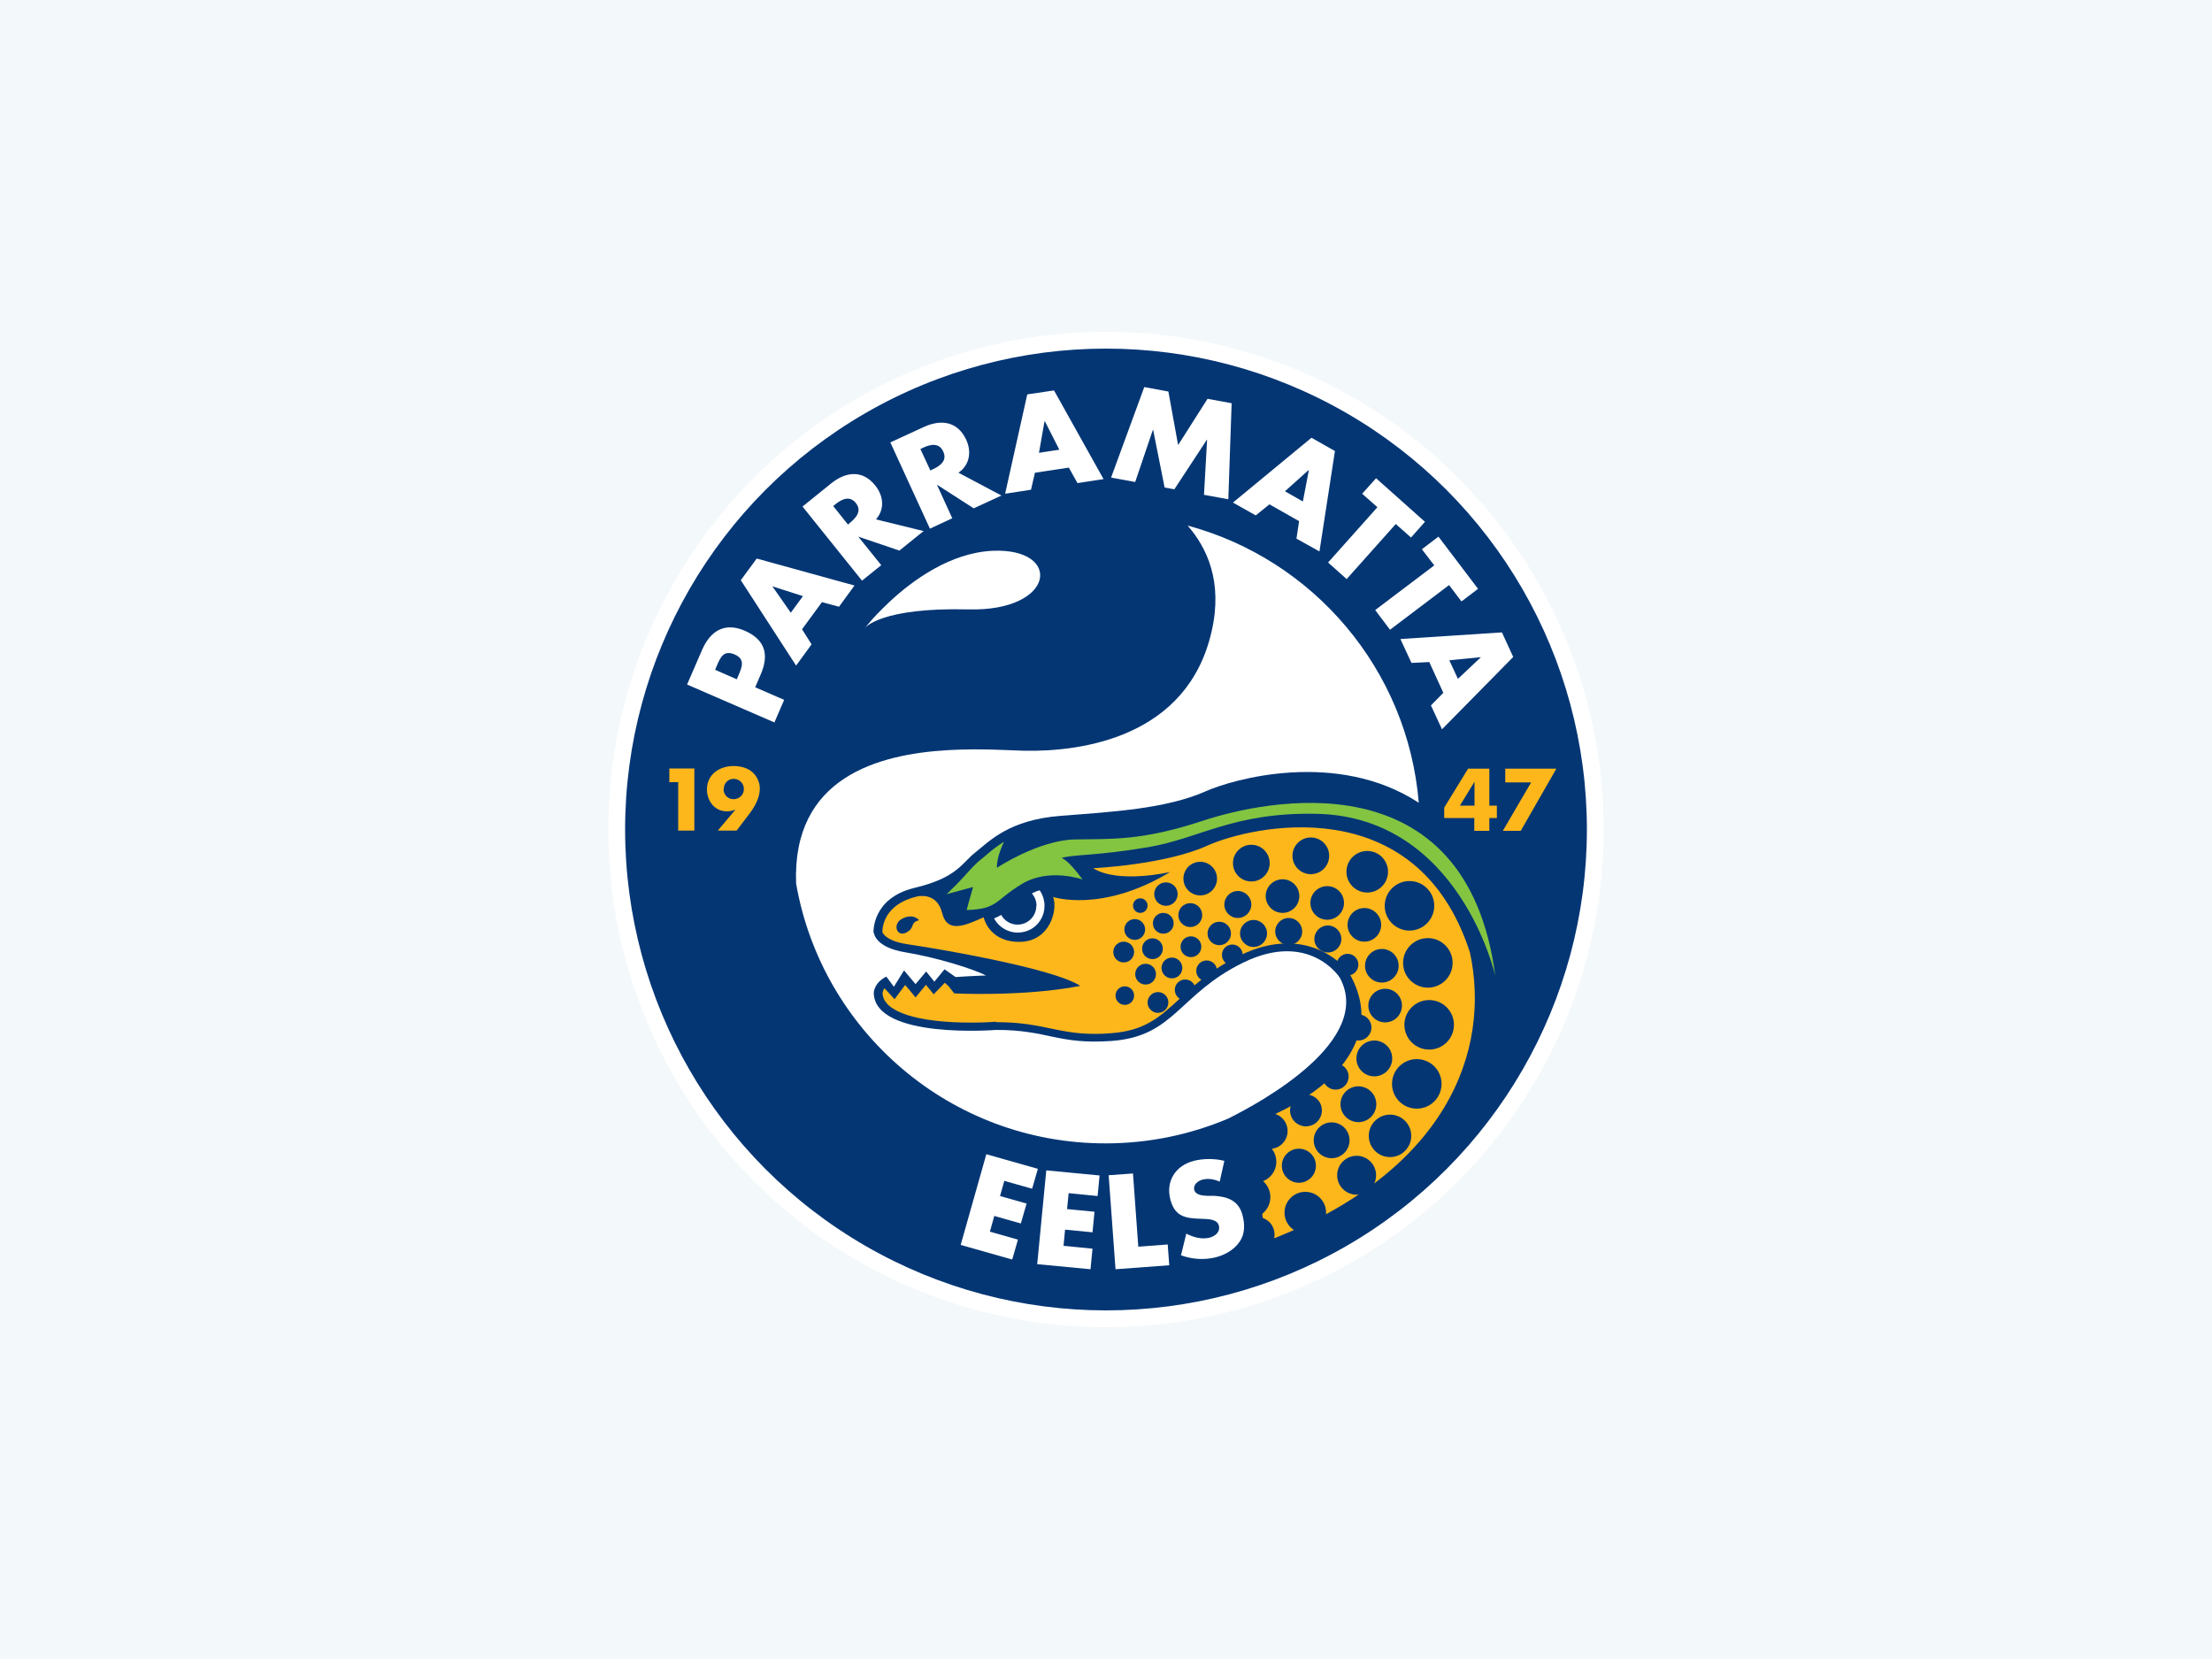 <svg viewBox="0 0 100 75" xmlns="http://www.w3.org/2000/svg" id="b"><g id="c"><rect style="fill:#f3f8fb;" height="75" width="100"></rect><circle style="fill:#fff;" r="22.5" cy="37.5" cx="50"></circle><circle style="fill:#043674;" r="21.74" cy="37.5" cx="50"></circle><path style="fill:#fdb71b;" d="M45.03,46.19h-.01s-.47.04-1.11.04c-2.46,0-3.96-.49-4.01-1.31,0-.02.01-.16.09-.24l.45.49.48-.64.18.21.29.35.29-.35.18-.22.08.1.27.33.3-.31.2-.21.17.15.26.33s3.11.16,5.7-.34c-1.31-.85-7.03-1.76-7.03-1.76-.28-.04-.55-.09-.83-.13-.92-.15-1.07-.49-1.09-.54,0-.19.05-1.25,1.56-1.61,0,0,.9-.24,1.14.74.24.97,1.09.54,1.88.2,0,0,.22,1.11,1.61,1.11s1.75-1.46,1.53-2.03c0,0,2.2.74,5.29-1.13,0,0-2.32.55-3.48-.17,0,0,3.24-.15,5.16-1.02s9.46-2.64,11.87,4.82c.97,4.45-1.03,9.97-9.23,13.08l-.67-5.31c1.13-.42,3.88-1.57,4.76-3.74.41-1,.28-2.04-.31-3.08v-.02s-.02-.02-.02-.02c-.04-.05-.97-1.31-2.78-1.31-.68,0-1.4.18-2.14.54-1.28.62-2.05,1.33-2.73,1.96-.91.84-1.58,1.45-3.11,1.56-.24.02-.48.03-.72.03-.83,0-1.39-.12-1.98-.24-.67-.14-1.36-.29-2.48-.29h-.02ZM67.33,37.56h-.68v-.58h-1.36v-.47l1.08-1.76h.96v1.67h.34v.56h-.34v.58ZM68.74,37.56h-.8l1.28-2.19h-1.17v-.62h2.31l-1.61,2.81ZM31.39,37.55h-.73v-2.19h-.4v-.62h1.13v2.81ZM33.28,37.55h-.83l.8-.95h0c-.12.05-.26.08-.39.08-.55,0-.9-.47-.9-.99,0-.69.57-1.06,1.21-1.06.27,0,.58.07.8.24.23.18.38.48.38.77,0,.41-.21.8-.45,1.12l-.6.79ZM66.66,35.34h0l-.66,1.08h.66v-1.08ZM32.71,35.67c0,.26.19.46.45.46s.47-.2.47-.46c0-.26-.21-.46-.46-.46,0,0,0,0,0,0-.26,0-.45.2-.45.46Z"></path><path style="fill:#83c441;" d="M42.78,40.44c.81-.78.88-.92,1.2-1.25.12-.12.24-.24.37-.34.08-.06.16-.13.24-.2.22-.19.48-.4.8-.6,0,0-.35.71-.32,1.18,0,0,1.87-1.24,3.51-1.28,1.65-.03,3.03.07,5.78-.84,2.76-.91,11.93-2.96,13.24,7.01,0,0-1.61-7.21-8.1-7.33-3.76-.07-5.24,1.11-7.6,1.51s-3.38.32-3.92.49c0,0,.25,0,.96.97,0,0-1.51-.54-2.74.2-1.23.74-1.08,1.14-2.5,1.18,0,0,.15-.57.29-1.04l-1.22.33Z"></path><circle style="fill:#043674;" r=".81" cy="51.55" cx="60.2"></circle><circle style="fill:#043674;" r=".81" cy="49.92" cx="61.41"></circle><circle style="fill:#043674;" r=".81" cy="47.85" cx="62.13"></circle><circle style="fill:#043674;" r=".76" cy="45.46" cx="62.62"></circle><circle style="fill:#043674;" r=".76" cy="43.66" cx="62.47"></circle><circle style="fill:#043674;" r=".76" cy="41.81" cx="61.68"></circle><circle style="fill:#043674;" r=".76" cy="40.82" cx="60"></circle><circle style="fill:#043674;" r=".76" cy="40.51" cx="57.98"></circle><circle style="fill:#043674;" r=".61" cy="40.89" cx="55.96"></circle><circle style="fill:#043674;" r=".54" cy="41.37" cx="53.81"></circle><circle style="fill:#043674;" r=".53" cy="42.2" cx="55.12"></circle><circle style="fill:#043674;" r=".53" cy="40.42" cx="52.71"></circle><circle style="fill:#043674;" r=".33" cy="40.94" cx="51.55"></circle><circle style="fill:#043674;" r=".47" cy="41.74" cx="52.59"></circle><circle style="fill:#043674;" r=".47" cy="42.8" cx="53.84"></circle><circle style="fill:#043674;" r=".47" cy="43.76" cx="52.98"></circle><circle style="fill:#043674;" r=".47" cy="42.89" cx="52.1"></circle><circle style="fill:#043674;" r=".47" cy="42.02" cx="51.3"></circle><circle style="fill:#043674;" r=".47" cy="43.04" cx="50.8"></circle><circle style="fill:#043674;" r=".47" cy="44.04" cx="51.79"></circle><circle style="fill:#043674;" r=".47" cy="45.32" cx="52.35"></circle><circle style="fill:#043674;" r=".47" cy="44.75" cx="53.58"></circle><circle style="fill:#043674;" r=".47" cy="43.89" cx="54.55"></circle><circle style="fill:#043674;" r=".47" cy="43.17" cx="55.71"></circle><circle style="fill:#043674;" r=".42" cy="45.01" cx="50.85"></circle><circle style="fill:#043674;" r=".61" cy="42.2" cx="56.67"></circle><circle style="fill:#043674;" r=".61" cy="42.11" cx="58.26"></circle><circle style="fill:#043674;" r=".61" cy="42.45" cx="60.03"></circle><circle style="fill:#043674;" r=".49" cy="43.61" cx="60.92"></circle><circle style="fill:#043674;" r=".59" cy="46.45" cx="61.41"></circle><circle style="fill:#043674;" r=".59" cy="48.67" cx="60.38"></circle><circle style="fill:#043674;" r=".72" cy="50.2" cx="59.04"></circle><circle style="fill:#043674;" r=".81" cy="51.3" cx="57"></circle><circle style="fill:#043674;" r=".81" cy="51.13" cx="57.4"></circle><circle style="fill:#043674;" r=".94" cy="54.82" cx="59.01"></circle><circle style="fill:#043674;" r=".88" cy="53.13" cx="61.33"></circle><circle style="fill:#043674;" r=".96" cy="54.12" cx="56.47"></circle><circle style="fill:#043674;" r=".94" cy="52.52" cx="56.76"></circle><circle style="fill:#043674;" r=".79" cy="55.81" cx="56.83"></circle><circle style="fill:#043674;" r=".96" cy="51.35" cx="62.84"></circle><circle style="fill:#043674;" r="1.12" cy="49" cx="64.05"></circle><circle style="fill:#043674;" r="1.12" cy="46.33" cx="64.61"></circle><circle style="fill:#043674;" r="1.12" cy="43.53" cx="64.55"></circle><circle style="fill:#043674;" r="1.12" cy="40.95" cx="63.72"></circle><circle style="fill:#043674;" r=".94" cy="39.41" cx="61.81"></circle><circle style="fill:#043674;" r=".83" cy="38.69" cx="59.26"></circle><circle style="fill:#043674;" r=".83" cy="39.02" cx="56.57"></circle><circle style="fill:#043674;" r=".76" cy="39.72" cx="54.26"></circle><circle style="fill:#043674;" r=".77" cy="52.7" cx="58.72"></circle><path style="fill:#043674; fill-rule:evenodd;" d="M41.55,41.6s-.25-.33-.76-.07c-.51.25-.21,1,.34.52.19-.19.06-.35.41-.45h.01Z"></path><path style="fill:#fff;" d="M48.31,53.95l-.07.71,1.24.12-.09.93-1.24-.12-.07.73,1.31.13-.09.93-2.41-.23.41-4.24,2.41.23-.09.93-1.31-.13ZM51.47,56.36l1.32-.1.07.94-2.43.18-.31-4.25,1.1-.08.24,3.31ZM45.4,53.39l-.19.68,1.2.34-.26.9-1.2-.34-.2.71,1.27.36-.26.9-2.33-.66,1.16-4.1,2.33.66-.26.9-1.27-.36ZM55.14,53.42c-.24-.11-.52-.16-.78-.09-.2.05-.43.23-.37.46.06.24.38.26.58.27h.29c.62.03,1.14.21,1.31.87.11.41.12.86-.14,1.22-.25.36-.65.58-1.07.69-.52.13-1.07.09-1.57-.09l.24-.98c.33.17.7.27,1.06.18.25-.07.49-.26.41-.55-.08-.3-.53-.29-.77-.3-.72-.02-1.21-.08-1.42-.87-.22-.84.24-1.54,1.06-1.75.42-.11.96-.11,1.38,0l-.21.94ZM39.51,42.18s.05.65,1.41.87,3.09.75,3.65,1.05c-.46.01-1.37.07-1.37.07l-.5-.35-.46.56-.37-.46-.48.57-.52-.62-.46.74-.34-.46c-.58.29-.57.75-.57.75.07,2.1,5.54,1.66,5.54,1.66,2.35,0,2.77.67,5.2.5,2.87-.2,3.04-2.12,5.98-3.55,2.94-1.43,4.31.62,4.35.69,1.53,2.82-3.46,5.58-5.05,6.37-1.75.74-3.63,1.12-5.54,1.12-7.01,0-12.83-5.07-13.99-11.75h0s0,0,0,0h0c-.18-4.8,3.71-5.85,6.9-6.03,1.42-.08,2.7.01,3.42.03,2.64.05,7.4-.63,8.47-5.42.5-2.21-.2-3.74-1.09-4.76,5.68,1.53,9.95,6.49,10.45,12.53-3.71-2.42-8.43-1.06-9.65-.51-1.77.78-4.17.92-6.52,1.1s-3.23,1.14-3.87,1.65c-.64.5-.81,1.14-2.76,1.61-1.95.47-1.85,2.03-1.85,2.03h0ZM46.85,40.95c0,.47-.38.85-.85.85-.31,0-.59-.17-.74-.44-.1.06-.21.12-.32.16.32.59,1.05.81,1.64.5s.81-1.05.5-1.64c-.02-.04-.05-.09-.08-.13-.12.03-.24.08-.35.14.13.15.21.35.21.56h0ZM64.61,29.93l-.8.04-.5-1.08,4.59-.3.51,1.11-3.22,3.27-.5-1.08.56-.57-.64-1.4ZM31.06,30.95l.68-1.57c.37-.85,1.01-1.26,1.92-.87.93.4,1.12,1.08.73,1.98l-.25.58,1.31.57-.44,1.02-3.94-1.71ZM33.31,30.71l.07-.17c.16-.37.32-.74-.16-.95-.5-.22-.65.12-.82.52l-.07.17.98.43ZM66.95,29.71h0s-1.43.14-1.43.14l.39.84,1.05-.99ZM36.26,28.45l.43.68-.7.96-2.5-3.86.72-.98,4.42,1.22-.7.96-.77-.21-.91,1.24ZM62.84,28.47l-.67-.89,2.67-2.02-.56-.73.75-.57,1.79,2.36-.75.57-.56-.74-2.67,2.02ZM39.14,28.34l.05-.06c.12-.14.36-.43.71-.77h0s0,0,0,0c.1-.1.21-.2.31-.3,1.05-.98,2.75-2.22,4.66-2.31,3.18-.14,2.86,2.75-1.09,2.65-3.95-.1-4.67.83-4.67.83l.03-.04ZM34.92,26.51h0s.83,1.19.83,1.19l.55-.75-1.37-.44ZM41.74,24.02l-1.08.87-1.86-.63h0s1.04,1.29,1.04,1.29l-.87.7-2.69-3.35,1.3-1.05c.66-.53,1.42-.62,1.99.1.37.46.44,1.07.03,1.53l2.16.53ZM60.87,26.17l-.83-.74,2.23-2.5-.69-.61.63-.7,2.21,1.97-.63.71-.69-.61-2.23,2.5ZM57.39,22.8l-.62.5-1.03-.58,3.55-2.93,1.06.6-.7,4.54-1.04-.58.12-.79-1.34-.76ZM45.28,22.4l-1.26.58-1.65-1.06h-.01s.69,1.51.69,1.51l-1.01.47-1.79-3.9,1.52-.7c.77-.35,1.52-.26,1.91.58.25.54.16,1.14-.35,1.49l1.96,1.04ZM38.34,23.71l.08-.07c.28-.23.56-.54.27-.9-.29-.36-.66-.16-.94.07l-.08.07.67.84ZM59.16,21.25h0s-1.07.96-1.07.96l.81.46.27-1.41ZM51.74,17.5l1.08.2.44,2.42,1.33-2.09,1.09.2-.15,4.34-1.1-.2.14-2.49h-.01s-1.47,2.24-1.47,2.24l-.44-.08-.52-2.61h-.01s-.8,2.36-.8,2.36l-1.09-.2,1.5-4.09ZM46.79,21.36l-.18.78-1.17.18,1-4.49,1.21-.18,2.24,4.01-1.18.18-.39-.7-1.52.23ZM42.06,21.27l.1-.05c.33-.15.68-.39.48-.81-.19-.42-.6-.32-.93-.16l-.1.05.45.97ZM47.23,19.05h-.01s-.25,1.42-.25,1.42l.92-.14-.65-1.28Z"></path></g></svg>